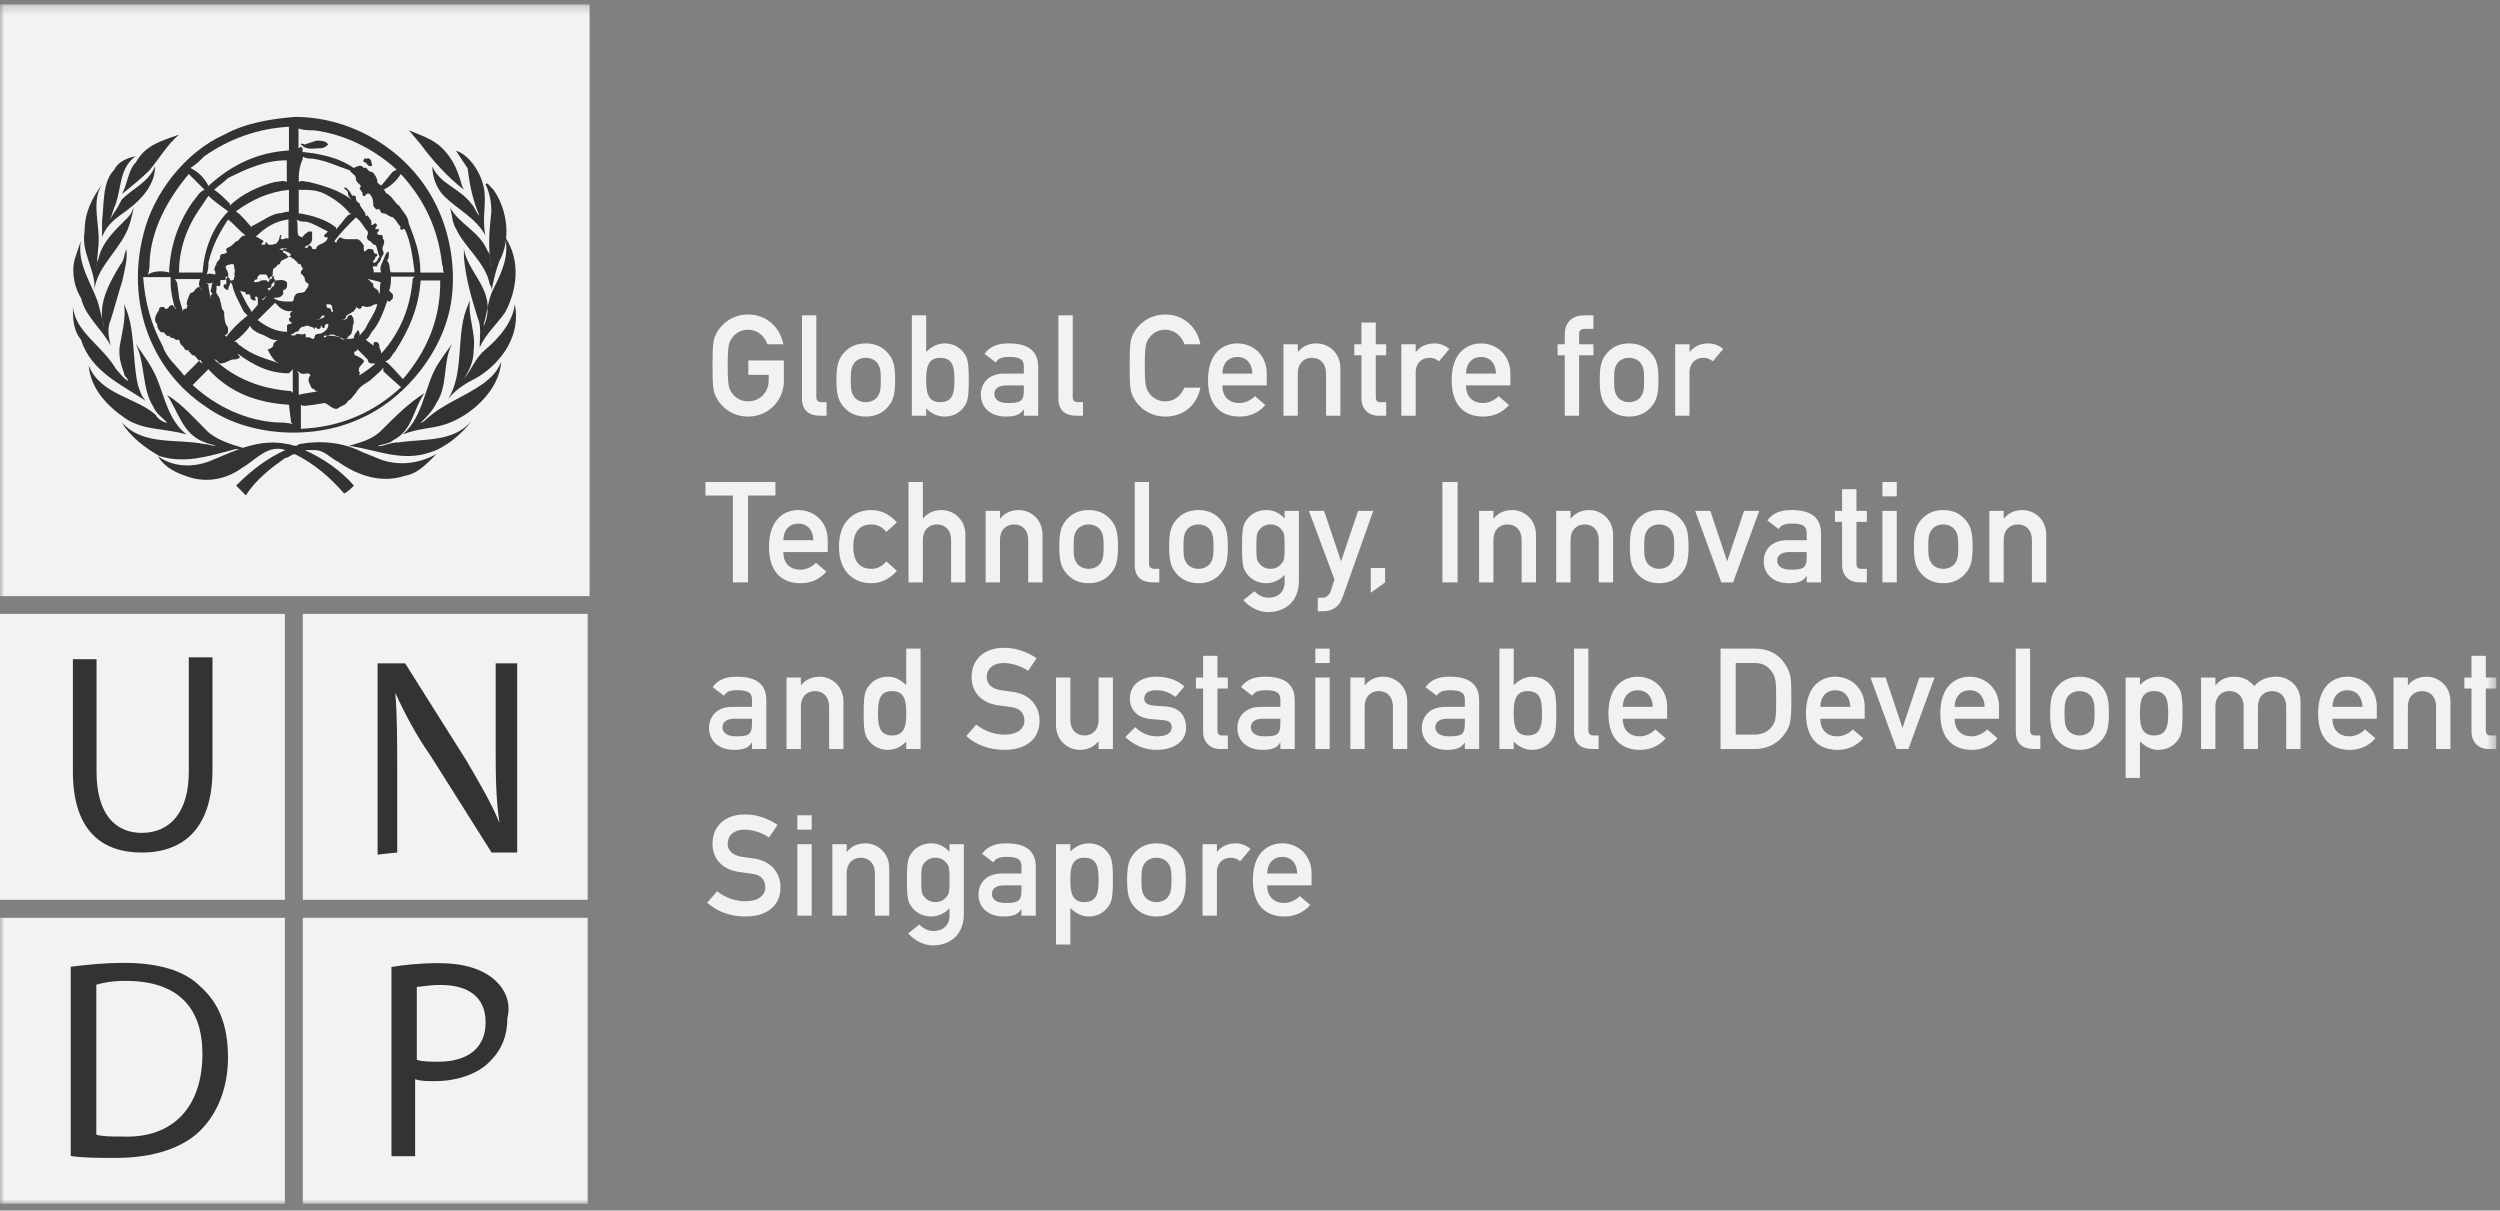 <?xml version="1.0" encoding="UTF-8"?>
<svg width="285px" height="138px" viewBox="0 0 285 138" version="1.1" xmlns="http://www.w3.org/2000/svg" xmlns:xlink="http://www.w3.org/1999/xlink">
    <rect x="0" y="0" width="285" height="138" fill="#808080" stroke="none"/>
    <!-- Generator: Sketch 52.3 (67297) - http://www.bohemiancoding.com/sketch -->
    <defs>
        <polygon id="path-1" points="0 136.996 284.572 136.996 284.572 0.274 0 0.274"></polygon>
    </defs>
    <g id="Karakoram-Web-Design" stroke="none" stroke-width="1" fill="none" fill-rule="evenodd">
        <g id="KARAKORAM-PROJECTS" transform="translate(-839, -1748)">
            <g id="Group-104" transform="translate(839, 1748)">
                <polygon id="Fill-1" fill="#F2F2F2" points="0 102.578 32.477 102.578 32.477 69.984 0 69.984"></polygon>
                <g id="Group-103" transform="translate(0, 0.227)">
                    <path d="M8.31,74.925 L8.31,87.75 C8.31,94.504 11.661,96.964 16.156,96.964 C20.87,96.964 24.221,94.257 24.221,87.53 L24.221,74.706 L21.524,74.706 L21.524,87.75 C21.524,92.48 19.29,94.722 16.156,94.722 C13.241,94.722 11.007,92.698 11.007,87.75 L11.007,74.925 L8.31,74.925 Z" id="Fill-2" fill="#333333"></path>
                    <mask id="mask-2" fill="white">
                        <use xlink:href="#path-1"></use>
                    </mask>
                    <g id="Clip-5"></g>
                    <polygon id="Fill-4" fill="#F2F2F2" mask="url(#mask-2)" points="34.52 102.351 66.996 102.351 66.996 69.756 34.52 69.756"></polygon>
                    <path d="M45.282,96.964 L45.282,87.75 C45.282,84.139 45.282,81.46 45.063,78.753 C46.181,81.214 47.516,83.702 49.096,85.944 L56.043,96.964 L58.959,96.964 L58.959,75.39 L56.507,75.39 L56.507,84.605 C56.507,87.968 56.507,90.675 56.942,93.601 C56.043,91.359 54.709,89.116 53.128,86.409 L46.181,75.39 L43.047,75.39 L43.047,97.21 C43.021,97.183 45.282,96.964 45.282,96.964" id="Fill-6" fill="#333333" mask="url(#mask-2)"></path>
                    <polygon id="Fill-7" fill="#F2F2F2" mask="url(#mask-2)" points="34.52 136.996 66.996 136.996 66.996 104.402 34.52 104.402"></polygon>
                    <path d="M56.262,111.375 C54.926,110.254 52.91,109.57 49.995,109.57 C47.761,109.57 45.963,109.789 44.628,110.007 L44.628,131.582 L47.325,131.582 L47.325,122.804 C48.006,123.023 48.66,123.023 49.559,123.023 C52.256,123.023 54.709,122.121 56.043,120.563 C57.161,119.441 57.842,117.856 57.842,115.832 C58.278,114.055 57.597,112.496 56.262,111.375" id="Fill-8" fill="#333333" mask="url(#mask-2)"></path>
                    <path d="M0,136.996 L32.477,136.996 L32.477,104.402 L0,104.402 L0,136.996 Z M49.968,120.809 C49.069,120.809 48.169,120.809 47.516,120.589 L47.516,112.277 C47.952,112.277 48.85,112.058 50.213,112.058 C53.346,112.058 55.362,113.398 55.362,116.324 C55.362,119.222 53.346,120.809 49.968,120.809 Z" id="Fill-9" fill="#F2F2F2" mask="url(#mask-2)"></path>
                    <path d="M22.859,112.25 C21.06,110.445 18.145,109.542 14.113,109.542 C11.879,109.542 9.863,109.761 8.064,109.981 L8.064,131.555 C9.399,131.773 11.198,131.773 13.214,131.773 C17.464,131.773 20.843,130.652 22.859,128.629 C24.875,126.605 25.992,123.68 25.992,120.316 C25.992,116.543 24.875,114.055 22.859,112.25" id="Fill-10" fill="#333333" mask="url(#mask-2)"></path>
                    <path d="M0,67.733 L67.214,67.733 L67.214,0.274 L0,0.274 L0,67.733 Z M13.895,129.34 C12.778,129.34 11.661,129.34 10.98,129.121 L10.98,112.031 C11.661,111.812 12.778,111.593 14.331,111.593 C20.38,111.593 23.076,114.738 23.076,119.906 C23.076,125.977 19.726,129.586 13.895,129.34 Z" id="Fill-11" fill="#F2F2F2" mask="url(#mask-2)"></path>
                    <path d="M57.597,35.357 C56.697,36.697 55.362,37.818 54.681,39.404 C54.681,38.283 54.899,36.943 54.463,36.041 C53.782,33.799 53.128,31.775 52.883,29.068 L52.883,28.166 C53.319,30.627 55.798,32.431 55.581,35.139 C55.581,35.822 55.362,36.478 55.145,36.943 L55.145,36.725 C55.581,35.385 55.581,34.018 56.262,32.678 C57.161,30.873 58.06,29.068 57.597,26.826 C59.395,29.506 58.932,32.869 57.597,35.357" id="Fill-12" fill="#333333" mask="url(#mask-2)"></path>
                    <path d="M56.262,21.412 C57.842,23.654 58.278,27.045 56.942,29.506 C56.507,30.627 56.262,31.748 56.043,32.869 C56.043,32.651 56.043,32.431 55.826,32.185 C55.39,29.724 52.91,27.92 52.011,25.897 C51.575,25.213 51.575,24.557 51.33,23.435 C52.229,25.24 54.681,26.142 55.581,28.385 C56.016,28.822 55.798,29.506 56.016,30.189 C55.581,27.947 55.798,25.923 56.016,23.9 C56.016,22.779 55.798,21.658 55.335,20.755 C55.581,20.509 55.798,20.974 56.262,21.412" id="Fill-13" fill="#333333" mask="url(#mask-2)"></path>
                    <path d="M55.117,20.974 C55.553,22.779 54.899,24.583 55.335,26.607 C54.218,24.583 52.202,23.682 50.622,22.123 C49.723,21.22 49.287,19.88 49.287,18.759 C50.186,20.783 52.42,21.22 53.755,23.025 C54.191,23.463 54.191,23.927 54.654,24.365 C53.973,22.779 53.537,21.002 53.319,18.978 L51.984,16.955 C53.346,17.365 54.681,19.169 55.117,20.974" id="Fill-14" fill="#333333" mask="url(#mask-2)"></path>
                    <path d="M20.407,15.122 C19.072,16.244 18.172,17.83 17.056,19.169 C16.156,20.072 15.04,20.974 13.922,21.876 C14.604,20.537 14.604,19.169 15.502,18.267 C16.592,16.244 18.608,15.779 20.407,15.122 M25.556,15.122 C28.008,13.783 30.923,13.318 33.621,13.099 C40.35,13.099 46.834,17.146 49.75,23.216 C51.548,26.826 52.202,31.775 51.085,35.822 C49.75,40.771 45.718,45.502 41.004,47.525 C35.637,49.987 28.226,49.549 23.54,46.185 C17.056,41.92 14.358,34.045 16.375,26.388 C17.491,21.849 21.061,17.146 25.556,15.122 M50.431,16.681 C51.766,18.021 52.229,19.388 52.665,20.947 L52.883,21.385 C51.085,20.045 49.287,18.021 47.952,16.216 L46.617,14.631 C47.734,15.122 49.314,15.56 50.431,16.681" id="Fill-15" fill="#333333" mask="url(#mask-2)"></path>
                    <path d="M12.996,19.169 C13.432,18.267 14.331,17.829 15.448,17.584 C13.65,18.923 13.868,20.947 13.214,22.97 C12.996,23.408 12.778,24.31 12.533,24.775 C12.969,24.092 13.432,23.435 13.868,22.533 C15.203,21.193 17.001,20.509 17.682,18.705 C17.682,21.166 15.666,22.97 13.65,24.338 C12.751,25.021 12.07,25.677 11.634,26.798 L11.634,24.993 C11.879,22.998 11.661,20.509 12.996,19.169" id="Fill-16" fill="#333333" mask="url(#mask-2)"></path>
                    <path d="M9.645,26.142 C9.645,23.9 10.544,22.314 11.661,20.756 C10.326,22.779 11.443,25.486 11.225,27.728 L11.007,30.189 C11.007,29.751 11.007,29.751 11.225,29.287 C11.661,27.263 13.241,25.923 14.576,24.557 C15.012,24.119 15.012,23.873 15.258,23.435 C15.04,24.337 14.822,25.459 14.359,26.361 C13.241,28.603 11.007,30.408 10.762,32.869 C10.98,30.627 9.209,28.603 9.645,26.142" id="Fill-17" fill="#333333" mask="url(#mask-2)"></path>
                    <path d="M8.528,29.287 L9.209,27.264 C8.773,29.971 10.544,32.213 11.225,34.455 L11.906,37.162 C11.007,34.701 12.342,32.213 13.704,29.971 C14.14,29.533 14.14,28.849 14.385,28.166 C14.603,29.287 14.167,30.627 13.95,31.775 C13.514,33.115 13.05,34.92 12.615,36.26 C12.179,37.162 12.396,38.283 12.615,39.186 C11.715,37.381 9.699,35.822 9.263,33.798 C8.528,32.65 8.092,30.845 8.528,29.287" id="Fill-18" fill="#333333" mask="url(#mask-2)"></path>
                    <path d="M8.31,34.674 C8.528,37.599 11.661,39.159 13.241,41.865 C13.677,42.303 13.923,42.768 14.576,43.205 C14.576,42.768 14.14,42.768 14.14,42.303 C13.704,41.182 13.459,40.06 13.704,38.939 C13.923,37.599 14.385,36.014 14.14,34.455 C15.475,37.162 15.04,40.744 15.721,43.67 C15.939,44.354 16.156,45.01 16.62,45.474 C13.923,43.67 10.353,42.111 9.237,38.502 C8.31,37.381 8.31,36.041 8.31,34.674" id="Fill-19" fill="#333333" mask="url(#mask-2)"></path>
                    <path d="M10.108,41.428 C11.443,44.791 15.475,45.037 17.737,47.061 C17.954,47.498 18.636,47.963 19.072,47.963 C18.636,47.525 17.737,46.842 17.491,46.158 C16.156,44.135 16.592,41.209 15.475,38.967 C16.374,40.307 17.273,41.428 17.927,43.013 C18.826,45.256 19.262,47.745 21.278,49.303 C19.044,48.619 16.347,48.865 14.331,47.498 C12.315,46.131 10.326,44.135 10.108,41.428" id="Fill-20" fill="#333333" mask="url(#mask-2)"></path>
                    <path d="M13.895,47.936 C16.347,50.643 20.162,49.741 23.295,50.397 C23.731,50.397 24.194,50.615 24.63,50.615 C24.194,50.397 23.731,50.397 23.295,50.178 C20.843,49.276 20.38,46.815 19.045,44.791 C20.843,45.912 22.178,47.498 23.758,49.057 C24.875,49.959 26.21,50.397 27.79,50.862 C27.354,51.081 26.891,50.862 26.455,51.081 C23.758,51.764 21.088,52.666 18.173,51.764 C16.593,50.862 14.794,49.521 13.895,47.936" id="Fill-21" fill="#333333" mask="url(#mask-2)"></path>
                    <path d="M46.181,54.006 C43.483,54.909 40.814,54.006 38.552,52.42 C37.653,51.983 36.972,51.08 35.855,51.08 L34.738,51.08 C36.754,51.983 38.77,53.323 40.35,55.127 C39.915,55.565 39.669,55.811 39.233,56.029 C37.653,54.225 35.882,52.666 33.621,51.546 C33.185,51.546 32.94,51.983 32.504,51.983 C30.923,53.104 29.152,54.444 28.035,56.249 L26.919,55.127 C28.716,53.323 30.515,51.983 32.531,51.08 C30.515,50.397 29.18,52.201 27.6,53.104 C25.801,54.444 23.349,54.909 21.115,54.006 C19.78,53.569 18.663,52.885 17.982,51.764 C19.78,53.104 22.232,53.104 24.248,52.201 C26.945,51.08 29.616,49.741 32.776,50.397 C33.212,50.397 33.675,50.835 34.111,50.397 C36.563,49.959 39.043,50.178 41.276,51.299 L43.511,52.201 C45.527,52.885 47.761,52.639 49.777,51.518 C48.415,52.885 47.516,53.787 46.181,54.006" id="Fill-22" fill="#333333" mask="url(#mask-2)"></path>
                    <path d="M49.069,51.326 C45.935,52.447 43.02,51.108 40.105,50.643 L39.669,50.643 C41.004,50.205 42.366,49.959 43.483,48.838 C45.063,47.252 46.617,45.693 48.415,44.572 C47.079,46.377 47.079,48.838 44.818,49.959 C44.382,50.396 43.483,50.396 43.02,50.643 C43.919,50.643 44.355,50.205 45.472,50.205 C48.388,49.768 51.739,50.205 53.755,47.744 C52.665,49.303 50.649,50.862 49.069,51.326" id="Fill-23" fill="#333333" mask="url(#mask-2)"></path>
                    <path d="M50.649,48.182 C49.314,48.619 47.515,48.619 45.935,49.303 C48.388,47.061 48.388,43.67 49.968,41.209 C50.404,40.525 50.867,39.87 51.548,38.967 C50.431,40.99 51.112,43.697 49.75,45.721 C49.314,46.624 48.633,47.307 47.951,47.963 C48.169,47.963 48.388,47.745 48.633,47.525 C50.649,45.721 52.883,45.064 55.117,43.479 C56.016,42.795 56.697,42.139 57.133,41.018 C56.915,44.354 53.564,47.279 50.649,48.182" id="Fill-24" fill="#333333" mask="url(#mask-2)"></path>
                    <path d="M54.463,42.768 C53.128,43.451 52.011,44.107 51.112,45.228 C52.91,42.303 52.011,38.256 53.128,35.111 L53.564,33.99 C53.346,36.014 54.245,37.599 54,39.623 C54,40.963 53.564,41.865 52.883,42.987 C53.782,41.865 54.218,40.525 55.335,39.623 C56.915,38.283 58.468,36.479 58.686,34.455 C59.394,37.819 57.378,40.963 54.463,42.768" id="Fill-25" fill="#333333" mask="url(#mask-2)"></path>
                    <path d="M32.94,42.33 C30.706,42.33 28.907,41.428 27.109,40.088 C27.109,40.307 27.545,40.525 27.327,40.525 C27.109,40.744 26.891,40.744 26.646,40.744 C26.21,40.744 25.747,41.182 25.311,41.182 C24.875,41.4 24.875,40.744 24.412,40.744 C26.864,42.987 29.779,44.107 33.158,44.354 L33.376,44.573 L33.376,41.865 C33.403,41.865 32.94,42.33 32.94,42.33 Z M30.27,33.553 C30.27,33.771 30.052,33.99 29.834,33.99 C30.052,33.771 30.27,33.553 30.515,33.553 L30.27,33.553 Z M28.471,33.334 C28.253,33.334 28.253,33.334 28.471,33.334 L28.035,33.334 C28.035,32.896 27.599,33.115 27.354,32.896 L28.035,34.236 C28.253,34.674 28.471,34.92 28.716,35.357 C28.934,34.92 29.152,34.92 29.398,34.455 L29.398,34.018 C29.398,33.799 29.398,33.58 29.18,33.58 C28.962,33.58 29.18,34.018 29.18,34.018 L28.962,34.018 C28.744,34.018 28.526,33.799 28.526,33.58 C28.689,33.553 28.471,33.553 28.471,33.334 Z M29.37,36.259 C30.27,36.943 31.387,37.599 32.721,37.599 L32.721,36.916 C32.721,36.697 33.158,36.697 33.158,36.697 C33.158,36.697 33.376,36.479 33.158,36.479 C32.94,36.479 32.94,36.041 32.94,36.041 C32.94,36.041 33.158,36.041 33.158,35.822 C32.94,35.604 33.158,35.385 33.158,35.385 L33.376,35.166 C32.94,35.385 32.258,35.166 31.796,34.729 L31.36,34.291 L29.37,36.259 Z M32.94,45.912 C29.343,45.694 26.21,44.573 23.758,41.865 L21.959,43.67 C24.657,46.131 28.009,47.717 31.605,47.936 C32.041,47.936 32.94,47.936 33.403,48.155 L33.184,47.936 L32.94,45.912 Z M38.334,38.064 C38.77,38.064 38.77,38.502 39.233,38.502 C39.669,38.283 40.133,38.502 40.35,38.283 C40.35,37.846 40.569,37.846 40.786,37.381 C41.004,37.599 41.004,37.819 41.004,38.064 C41.222,37.627 41.44,37.627 41.685,37.162 C42.121,36.259 42.803,35.357 43.02,34.455 C42.803,34.455 42.584,34.455 42.34,34.674 C42.121,34.674 41.904,34.892 41.44,34.674 L41.249,34.674 C41.249,34.892 41.032,35.111 40.813,34.892 C40.596,34.892 40.596,34.674 40.596,34.455 L40.596,34.892 C40.377,35.111 40.377,35.33 40.16,35.33 C39.941,35.549 39.724,35.549 39.478,35.768 C39.478,36.205 39.042,36.205 38.797,36.205 L39.233,36.205 C39.669,36.205 39.669,35.768 39.669,35.768 C39.888,35.768 40.105,35.549 40.105,35.768 C40.323,35.986 40.323,36.205 40.323,36.67 C40.105,36.889 40.323,37.107 40.105,37.573 C40.105,38.01 39.669,38.01 39.669,38.256 C39.451,38.474 39.233,38.474 39.233,38.474 C38.553,38.037 37.898,38.037 36.999,38.037 C36.999,38.037 36.782,38.037 36.999,38.256 C37.653,37.819 37.871,37.819 38.334,38.064 Z M41.904,31.529 L42.34,31.967 C42.775,32.185 42.34,32.404 42.775,32.65 C43.211,32.896 43.211,33.088 43.211,33.553 L43.211,33.334 C43.429,32.896 43.211,32.213 43.429,31.994 C43.02,31.748 42.367,31.748 41.904,31.529 Z M36.318,36.259 C36.536,36.041 36.999,36.041 36.999,35.822 C36.754,35.576 36.754,35.795 36.318,36.259 C36.073,36.041 36.073,36.259 36.318,36.259 Z M20.189,31.994 L20.407,33.58 C20.407,34.018 20.843,34.92 20.843,35.385 C20.843,35.166 20.843,34.947 21.279,34.947 C21.279,34.729 21.497,34.51 21.279,34.51 C21.279,34.072 21.497,33.607 21.715,33.17 C22.151,33.17 22.151,32.732 22.614,32.486 C22.831,32.486 23.049,32.924 23.049,32.924 C22.614,32.486 22.614,32.022 22.831,31.584 L19.916,31.584 C19.944,31.529 20.189,31.994 20.189,31.994 Z M36.971,21.849 C36.073,21.412 35.174,21.412 34.056,21.412 L34.056,24.119 L34.275,24.119 C35.609,24.338 37.19,24.802 38.306,25.705 L38.306,25.923 C38.742,25.486 39.206,24.802 39.642,24.338 L40.078,24.119 L39.888,24.119 C38.988,22.998 37.871,22.314 36.971,21.849 Z M37.217,34.455 C37.217,34.674 37.217,34.892 37.435,34.892 C37.871,34.892 37.653,35.33 37.871,35.33 C38.089,35.33 37.871,35.111 37.871,34.892 C37.871,34.455 37.653,34.455 37.217,34.455 C37.435,34.455 37.435,34.455 37.217,34.455 C37.435,34.236 37.435,34.236 37.217,34.455 Z M34.738,37.819 C34.956,37.819 34.738,38.256 34.956,38.256 C35.392,38.037 35.637,38.693 35.855,38.256 C35.855,37.819 36.291,37.819 36.536,37.819 C36.971,37.599 37.435,37.381 37.435,36.697 C36.999,36.697 36.999,36.916 36.999,37.135 C36.782,37.353 36.563,36.697 36.563,36.916 L36.563,37.135 C36.127,37.573 36.127,36.916 35.882,37.135 L35.882,37.353 C35.664,36.916 35.447,37.135 35.2,36.916 L34.765,36.916 C34.765,37.135 34.329,36.916 34.329,37.135 C34.111,37.135 34.111,37.573 33.893,37.573 C33.457,37.573 33.457,38.01 33.212,37.791 L33.212,38.01 L33.648,38.01 C33.839,37.599 34.302,38.064 34.738,37.819 Z M34.056,44.791 C34.738,44.573 35.392,44.573 36.291,44.354 C36.073,44.354 35.855,44.354 35.855,44.135 C35.419,44.135 35.419,43.697 35.174,43.233 C35.174,43.013 35.174,42.795 35.392,42.549 C35.174,42.111 34.711,42.549 34.275,42.33 C34.275,42.33 34.056,42.111 33.839,42.111 L34.056,42.33 L34.056,44.791 Z M41.904,26.142 C41.468,25.705 41.222,25.021 40.569,24.557 C39.669,25.459 38.77,26.361 38.117,27.264 L38.334,27.482 C38.334,27.264 38.553,27.045 38.553,27.045 C38.77,26.607 38.988,27.045 39.451,27.045 L40.786,27.045 C41.222,27.264 41.222,27.482 41.468,27.728 L41.468,28.166 C41.468,28.85 41.904,27.947 42.148,28.166 C42.367,28.166 42.584,28.166 42.584,28.384 C42.584,28.822 43.02,28.603 43.02,28.822 C43.02,29.041 42.803,29.041 42.803,29.041 C42.803,29.478 42.367,29.478 42.584,29.724 C43.02,29.724 43.02,29.287 43.266,29.041 C43.047,28.603 43.047,28.139 42.83,27.701 C42.394,27.701 42.394,27.264 42.148,27.264 C41.468,26.799 42.121,26.58 41.904,26.142 Z M44.164,34.018 C43.728,35.357 43.266,36.479 42.584,37.381 C42.148,37.819 42.148,38.283 41.685,38.502 L42.584,39.186 L42.584,38.967 C42.584,38.967 42.584,38.748 42.803,38.748 C43.239,38.748 43.239,39.186 43.239,39.186 C43.239,39.623 43.456,39.623 43.456,40.088 C45.691,37.627 46.807,34.701 47.053,31.529 L47.27,31.31 L44.574,31.31 C44.574,31.748 44.574,32.432 44.355,32.896 L44.791,33.334 L44.791,33.771 C44.383,34.236 44.383,34.236 44.164,34.018 Z M34.738,27.947 C34.956,28.166 35.174,27.947 35.174,27.728 C35.392,27.728 35.609,27.947 35.609,28.166 L36.045,28.166 C36.045,27.482 37.163,27.728 37.38,26.826 L37.163,26.826 C37.163,26.826 36.945,26.826 36.945,26.607 L37.38,26.17 C36.481,25.732 35.8,25.267 34.928,25.048 C34.492,25.048 34.247,25.048 33.812,24.83 C34.029,25.267 33.812,26.17 34.029,26.635 L34.465,26.853 C34.683,26.416 34.901,26.416 35.147,26.17 L35.583,26.17 L35.583,26.853 C35.637,27.701 34.956,27.701 34.738,27.947 Z M41.004,42.549 C41.685,42.111 42.34,41.647 42.803,41.209 L42.367,41.209 C41.931,41.209 41.931,40.772 41.931,40.772 L40.813,39.65 L40.813,39.432 C40.813,39.65 40.596,39.87 40.377,39.87 C40.377,40.088 40.377,40.307 40.596,40.307 C41.032,40.525 41.495,40.744 41.495,40.99 C41.276,41.428 40.596,41.674 41.059,42.33 C41.249,42.33 40.786,42.33 41.004,42.549 Z" id="Fill-26" fill="#F2F2F2" mask="url(#mask-2)"></path>
                    <path d="M24.221,33.334 C24.221,33.115 24.003,33.115 24.003,32.896 C24.221,32.459 24.003,31.994 24.439,31.994 C24.003,31.994 24.003,32.213 23.54,31.994 L23.758,32.213 C23.758,32.65 23.976,33.334 23.976,34.017 C23.976,33.553 23.976,33.334 24.221,33.334 M23.758,29.724 C23.758,30.162 23.758,30.627 23.54,31.065 C23.976,30.845 24.221,31.065 24.657,31.065 C24.439,31.065 24.657,30.627 24.439,30.627 C24.439,30.408 24.439,30.189 24.657,29.943 C24.657,29.506 25.093,29.506 25.093,29.04 C25.093,28.603 25.529,28.822 25.774,28.603 C25.992,28.603 25.774,28.384 25.774,28.166 C25.992,27.947 26.21,27.947 26.455,27.728 L26.891,27.291 C27.327,27.291 27.327,26.607 28.008,26.607 C27.327,26.17 26.673,25.267 25.992,24.803 C25.12,26.142 24.221,27.701 23.758,29.724 M25.992,20.072 C25.556,20.509 24.875,20.974 24.412,21.412 C25.093,21.849 25.747,22.533 26.21,22.997 L26.21,23.216 C27.545,21.876 29.561,20.974 31.359,20.509 C31.795,20.509 32.258,20.291 32.694,20.509 L32.694,18.049 C30.27,18.049 28.253,18.951 25.992,20.072 M23.077,41.209 C22.641,40.99 22.641,40.771 22.178,40.307 C21.742,40.307 21.742,39.869 21.497,39.869 L21.497,39.432 L21.497,39.65 C21.061,39.869 21.061,39.432 20.815,39.213 C20.379,38.994 20.597,38.31 20.134,38.53 C19.917,38.53 19.917,38.31 19.698,38.31 C19.262,38.31 19.262,37.873 19.262,37.873 L19.262,38.092 C18.827,38.092 18.827,37.654 18.581,37.654 L18.363,37.654 C18.146,37.436 17.927,37.216 17.927,36.752 C17.491,36.314 17.71,35.85 17.927,35.412 C17.927,35.412 18.146,35.193 18.146,34.975 C18.146,34.756 18.581,34.756 18.581,34.756 C18.581,34.756 18.799,34.756 18.799,34.975 C19.017,34.975 19.235,34.975 19.235,34.756 C19.453,34.537 19.671,34.537 19.671,34.537 C19.889,34.756 19.889,34.975 20.107,34.975 L19.889,34.756 C19.671,33.853 19.453,32.951 19.453,32.048 L19.453,31.365 L16.32,31.365 C16.538,34.291 17.219,36.752 18.554,39.24 C18.99,40.58 20.134,41.482 21.006,42.604 L22.804,40.799 C22.859,40.744 23.077,41.209 23.077,41.209" id="Fill-27" fill="#F2F2F2" mask="url(#mask-2)"></path>
                    <path d="M33.185,28.822 C32.749,29.26 32.504,29.26 32.068,29.505 C31.85,29.724 32.068,29.943 31.632,29.943 C31.632,30.162 31.196,30.381 31.196,30.381 C30.978,30.818 31.196,31.065 30.978,31.502 C30.542,31.939 30.542,31.065 30.297,31.065 L29.616,31.065 C29.398,31.283 29.18,31.502 29.398,31.502 C29.398,31.72 28.962,31.502 28.962,31.939 C29.398,31.939 29.398,31.939 29.861,31.72 L30.297,31.72 C30.297,31.72 30.515,31.72 30.515,31.939 C30.733,31.939 30.733,31.502 30.733,31.502 C30.733,31.283 30.951,31.283 31.169,31.283 C31.387,31.283 31.169,31.502 31.169,31.502 C31.605,31.72 31.169,31.939 30.951,32.185 C30.951,32.404 30.951,32.623 30.515,32.623 L30.515,32.431 C30.515,32.65 30.515,32.869 30.733,32.869 C30.951,32.65 30.951,32.431 31.169,32.431 C31.387,32.213 31.169,31.994 31.387,31.748 C31.822,31.748 32.286,31.529 32.722,31.967 L32.722,32.404 C32.722,32.623 32.504,32.842 32.286,32.842 L32.286,33.279 C32.068,33.717 31.605,33.717 31.169,33.717 C31.605,34.154 32.504,34.154 33.185,34.154 C33.621,34.154 33.403,33.717 33.621,33.471 C33.839,33.033 34.302,33.252 34.738,33.033 C34.956,32.596 35.174,32.596 35.174,32.131 C34.738,31.912 34.738,31.693 34.738,31.447 C34.52,31.228 34.52,31.009 34.302,31.009 L34.302,30.791 C34.302,30.572 34.52,30.572 34.52,30.354 C34.302,30.134 34.302,29.916 34.302,29.916 C33.866,29.916 33.866,29.478 33.621,29.478 C33.621,29.26 33.185,29.26 33.185,29.041 C32.749,29.26 32.749,28.603 32.286,28.603 L32.286,28.166 C32.504,27.947 32.722,28.166 32.722,28.166 L32.504,28.166 C32.286,27.947 32.068,28.166 31.822,28.166 C33.185,28.603 32.94,28.603 33.185,28.822 Z M32.94,24.775 C31.36,24.994 30.242,25.677 29.125,26.799 L29.343,26.799 C29.561,27.017 29.779,27.017 30.025,27.236 C30.025,27.455 29.806,27.455 29.806,27.674 L30.025,27.674 C30.242,27.674 30.242,27.674 30.242,27.455 C30.46,27.236 30.46,27.674 30.678,27.674 L31.114,27.674 C31.332,27.455 31.55,27.674 31.55,27.455 C31.986,27.017 31.768,26.771 31.986,26.553 C32.204,26.553 31.986,26.771 31.986,26.99 C32.422,27.209 32.422,26.771 32.885,26.99 L32.885,24.775 L32.94,24.775 Z M32.94,21.412 C30.706,21.63 28.69,22.533 26.891,23.873 C27.572,24.31 28.226,25.213 28.69,25.677 C28.69,25.677 28.69,25.459 28.907,25.459 C29.806,25.021 30.706,24.337 31.605,24.119 C32.041,24.119 32.504,23.9 32.94,23.9 L32.94,21.412 Z M23.758,20.974 C26.455,18.513 29.371,17.146 32.94,16.927 L32.94,14.22 C29.343,14.439 26.21,15.56 23.295,17.583 C22.859,18.021 22.396,18.486 21.715,18.923 C22.641,19.388 23.322,20.072 23.758,20.974 Z M47.952,31.748 C47.734,34.892 46.617,37.381 45.037,39.842 C44.601,40.279 44.601,40.744 43.92,40.963 C44.601,41.4 45.255,42.303 45.936,42.987 C48.633,39.842 50.186,36.232 50.186,31.967 L50.186,31.748 L47.952,31.748 Z M25.12,31.748 L25.12,32.185 C25.12,32.623 24.684,32.185 24.684,32.404 L24.684,32.842 C24.466,33.279 25.12,33.525 25.12,34.182 C25.338,34.619 25.12,34.865 25.556,35.302 C25.556,35.74 25.556,36.642 25.992,37.107 L25.992,37.545 C25.992,37.983 25.556,37.983 25.556,37.983 C25.556,37.983 25.774,37.983 25.774,38.201 C26.455,37.299 27.109,36.615 28.226,35.74 L27.79,35.302 C27.354,34.4 26.673,33.279 26.455,32.158 L26.237,31.939 C26.237,32.377 26.019,32.377 26.019,32.842 C25.801,32.842 25.584,32.623 25.584,32.623 C25.584,32.623 25.365,32.404 25.584,32.185 L25.801,32.185 L25.801,31.748 C25.801,31.529 25.584,31.31 25.801,31.31 C26.019,31.31 26.237,31.529 26.237,31.748 C26.455,31.748 26.674,31.748 26.674,31.529 C26.674,31.31 26.891,31.091 26.674,31.091 C26.891,30.654 26.674,30.408 26.674,29.971 C26.455,29.752 26.237,29.971 25.992,29.971 C25.311,30.189 26.21,30.654 25.992,31.31 C25.556,31.994 25.338,31.529 25.12,31.748 Z M31.169,38.94 C31.387,38.721 31.605,38.502 31.85,38.502 C30.951,38.721 30.515,38.064 29.616,37.819 C29.18,37.599 28.716,37.381 28.499,36.916 C28.063,37.599 27.382,38.256 26.7,38.721 C27.136,38.721 27.136,39.158 27.382,39.158 C28.716,40.279 30.515,40.744 31.85,41.182 L31.414,40.963 C30.978,40.525 30.733,40.061 30.515,39.623 C31.169,39.404 31.169,39.186 31.169,38.94 Z M23.758,22.096 L22.859,23.435 C21.279,25.677 20.407,28.166 20.407,30.845 L23.104,30.845 L23.104,30.627 C23.322,28.166 24.221,25.677 26.019,23.873 C25.12,23.216 24.439,22.751 23.758,22.096 Z" id="Fill-28" fill="#F2F2F2" mask="url(#mask-2)"></path>
                    <path d="M34.057,16.681 C34.275,16.462 34.275,16.462 34.493,16.681 L34.493,17.119 L34.711,17.119 C36.727,17.337 38.743,17.802 40.323,18.923 C40.759,18.705 41.222,18.486 41.44,18.923 C41.876,18.705 41.876,19.361 42.339,19.361 C42.557,19.361 43.021,20.045 43.021,20.482 C43.021,20.701 43.456,20.919 43.456,20.919 C43.892,20.482 44.356,19.798 44.791,19.334 L45.227,19.115 C42.53,16.654 39.179,15.068 35.828,14.631 C35.392,14.631 34.493,14.631 34.029,14.412 L34.029,16.681 L34.057,16.681 Z M43.701,41.647 C43.484,42.084 42.802,42.549 42.366,42.986 C41.931,43.424 41.031,43.67 40.568,44.573 C40.132,45.01 40.132,45.256 39.669,45.474 C39.451,45.912 39.234,45.912 38.77,46.158 C38.089,46.842 37.435,45.721 36.972,45.721 L35.637,45.94 C35.201,45.94 34.738,46.158 34.302,45.94 L34.302,48.647 L34.52,48.647 C38.77,48.428 42.585,46.842 45.718,43.916 L43.702,42.111 L43.701,41.647 Z M19.29,30.845 L19.29,30.408 C19.508,27.482 20.407,25.021 21.987,22.752 C22.423,22.314 22.668,21.631 23.322,21.412 L21.524,19.607 C19.072,22.533 17.274,25.896 17.056,29.506 C17.056,29.943 17.056,30.627 16.838,31.091 C17.491,30.627 18.609,30.627 19.29,30.845 Z" id="Fill-29" fill="#F2F2F2" mask="url(#mask-2)"></path>
                    <path d="M34.057,20.509 C34.493,20.29 34.738,20.509 35.174,20.509 C36.972,20.947 38.525,21.412 40.105,22.532 C39.887,22.314 39.669,22.095 39.669,21.85 C39.669,21.412 39.234,21.412 39.234,21.166 L39.451,21.166 C39.887,21.603 39.887,21.603 40.132,22.068 C40.35,22.068 40.568,22.068 40.568,22.287 C40.568,22.506 40.568,22.724 41.004,22.97 C41.004,23.408 41.685,23.873 41.685,24.31 C41.685,24.529 41.903,24.31 41.903,24.31 L42.339,24.994 L42.339,25.431 C42.557,25.431 42.775,25.213 42.775,25.213 C43.211,25.431 42.775,25.65 42.775,25.896 L43.211,25.896 C43.211,26.115 42.993,26.333 42.993,26.333 C42.993,26.553 43.211,26.553 43.429,26.553 C43.647,26.553 43.647,26.771 43.647,26.99 C44.083,27.427 43.429,27.892 43.647,28.33 C43.865,28.768 43.647,28.768 43.429,29.232 C43.429,29.67 42.993,29.67 42.993,30.135 L42.557,30.135 C42.339,30.353 42.775,30.572 42.557,30.818 L43.456,30.818 C43.238,30.381 43.456,29.916 43.674,29.478 C43.892,29.041 43.892,28.795 44.11,28.576 C44.11,28.576 44.328,28.358 44.328,28.576 C44.328,29.013 44.328,29.259 44.11,29.478 C44.546,29.916 44.328,30.381 44.546,30.818 L47.243,30.818 L47.243,30.599 C47.025,29.013 46.807,27.236 46.127,25.869 C45.908,25.869 45.691,26.087 45.691,25.869 C45.691,25.869 45.472,25.869 45.691,25.65 C45.255,25.213 45.255,24.967 44.791,24.529 C44.356,24.529 44.11,24.092 43.674,24.092 C43.238,24.092 43.456,23.408 42.993,23.654 C42.775,23.654 42.557,23.216 42.557,23.216 C42.557,22.779 42.557,22.314 42.121,21.877 C41.685,21.658 41.685,22.314 41.44,22.095 C41.222,22.095 41.44,21.658 41.222,21.658 C41.222,21.44 41.004,21.44 41.004,21.22 C41.44,20.783 40.568,20.783 40.568,20.099 C40.568,19.662 40.132,19.662 39.887,19.197 C38.552,18.759 37.19,18.075 35.637,17.857 C35.201,17.857 34.956,17.857 34.52,17.638 L34.52,17.857 C34.057,18.951 34.057,19.607 34.057,20.509" id="Fill-30" fill="#F2F2F2" mask="url(#mask-2)"></path>
                    <path d="M43.701,21.412 C43.92,21.412 43.92,21.849 44.137,21.849 C44.818,22.286 45.037,22.97 45.472,23.189 C45.908,23.873 46.589,24.529 46.589,25.213 C47.271,27.017 47.924,28.576 47.924,30.846 L50.622,30.846 C50.404,30.627 50.622,30.408 50.404,29.943 C49.968,25.897 48.388,22.532 45.691,19.607 C45.282,20.291 44.601,20.974 43.701,21.412" id="Fill-31" fill="#F2F2F2" mask="url(#mask-2)"></path>
                    <path d="M41.903,17.802 C42.121,17.802 42.339,18.021 42.339,18.24 C42.339,18.459 42.557,18.677 42.339,18.677 C41.903,18.896 41.903,18.24 41.44,18.24 L41.44,18.021 C41.685,17.583 41.685,18.048 41.903,17.802 M34.302,16.244 C34.302,16.025 34.738,16.244 34.738,16.244 L36.073,15.806 C36.509,15.806 37.19,15.806 37.408,16.244 C36.972,16.681 36.726,16.681 36.29,16.681 C35.637,16.681 34.955,16.927 34.302,16.244" id="Fill-32" fill="#333333" mask="url(#mask-2)"></path>
                    <path d="M85.31,40.866 L89.361,40.866 L89.361,43.197 C89.361,45.462 87.568,47.263 85.294,47.263 C83.5,47.263 82.267,46.202 81.722,45.205 C81.354,44.53 81.226,44.193 81.226,41.444 C81.226,38.696 81.354,38.359 81.722,37.684 C82.267,36.687 83.5,35.627 85.294,35.627 C87.456,35.627 88.945,37.153 89.297,39.017 L87.471,39.017 C87.199,38.134 86.383,37.362 85.294,37.362 C84.477,37.362 83.884,37.748 83.532,38.198 C83.084,38.777 82.956,39.098 82.956,41.444 C82.956,43.791 83.084,44.112 83.532,44.691 C83.884,45.141 84.477,45.527 85.294,45.527 C86.607,45.527 87.632,44.53 87.632,43.1 L87.632,42.506 L85.31,42.506 L85.31,40.866 Z" id="Fill-33" fill="#F2F2F2" mask="url(#mask-2)"></path>
                    <path d="M91.428,35.722 L93.062,35.722 L93.062,45.06 C93.062,45.431 93.27,45.623 93.67,45.623 L94.23,45.623 L94.23,47.166 L93.51,47.166 C92.325,47.166 91.428,46.652 91.428,45.189 L91.428,35.722 Z" id="Fill-34" fill="#F2F2F2" mask="url(#mask-2)"></path>
                    <path d="M100.012,41.155 C99.772,40.818 99.259,40.56 98.699,40.56 C98.138,40.56 97.626,40.818 97.386,41.155 C97.082,41.589 96.985,41.91 96.985,43.084 C96.985,44.273 97.082,44.595 97.386,45.029 C97.626,45.367 98.138,45.623 98.699,45.623 C99.259,45.623 99.772,45.367 100.012,45.029 C100.316,44.595 100.412,44.273 100.412,43.1 C100.412,41.91 100.316,41.589 100.012,41.155 M96.232,39.966 C96.681,39.468 97.434,38.921 98.699,38.921 C99.964,38.921 100.717,39.468 101.165,39.966 C101.79,40.657 102.046,41.332 102.046,43.084 C102.046,44.852 101.79,45.527 101.165,46.218 C100.717,46.716 99.964,47.263 98.699,47.263 C97.434,47.263 96.681,46.716 96.232,46.218 C95.608,45.527 95.352,44.852 95.352,43.084 C95.352,41.332 95.608,40.657 96.232,39.966" id="Fill-35" fill="#F2F2F2" mask="url(#mask-2)"></path>
                    <path d="M105.586,43.084 C105.586,44.273 105.666,45.623 107.188,45.623 C108.725,45.623 108.805,44.353 108.805,43.084 C108.805,41.83 108.725,40.561 107.188,40.561 C105.666,40.561 105.586,41.91 105.586,43.084 Z M103.953,35.722 L105.586,35.722 L105.586,39.886 C106.195,39.307 106.851,38.921 107.684,38.921 C108.677,38.921 109.398,39.371 109.862,39.982 C110.31,40.561 110.438,41.091 110.438,43.084 C110.438,45.093 110.31,45.623 109.862,46.202 C109.398,46.813 108.677,47.263 107.684,47.263 C106.851,47.263 106.098,46.877 105.586,46.314 L105.586,47.166 L103.953,47.166 L103.953,35.722 Z" id="Fill-36" fill="#F2F2F2" mask="url(#mask-2)"></path>
                    <path d="M116.717,43.71 L114.763,43.71 C113.803,43.71 113.354,44.097 113.354,44.691 C113.354,45.237 113.787,45.72 114.892,45.72 C116.252,45.72 116.717,45.575 116.717,44.306 L116.717,43.71 Z M116.717,46.443 L116.685,46.443 C116.349,47.005 115.788,47.263 114.683,47.263 C112.874,47.263 111.817,46.186 111.817,44.771 C111.817,43.47 112.713,42.361 114.459,42.361 L116.717,42.361 L116.717,41.508 C116.717,40.737 116.221,40.464 115.052,40.464 C114.203,40.464 113.803,40.625 113.514,41.091 L112.233,40.11 C112.858,39.243 113.754,38.921 114.972,38.921 C116.973,38.921 118.351,39.596 118.351,41.605 L118.351,47.166 L116.717,47.166 L116.717,46.443 Z" id="Fill-37" fill="#F2F2F2" mask="url(#mask-2)"></path>
                    <path d="M120.658,35.722 L122.291,35.722 L122.291,45.06 C122.291,45.431 122.499,45.623 122.899,45.623 L123.46,45.623 L123.46,47.166 L122.739,47.166 C121.554,47.166 120.658,46.652 120.658,45.189 L120.658,35.722 Z" id="Fill-38" fill="#F2F2F2" mask="url(#mask-2)"></path>
                    <path d="M136.849,43.968 C136.401,46.105 134.799,47.263 132.845,47.263 C131.052,47.263 129.818,46.202 129.274,45.206 C128.906,44.53 128.778,44.193 128.778,41.445 C128.778,38.696 128.906,38.358 129.274,37.684 C129.818,36.687 131.052,35.626 132.845,35.626 C135.007,35.626 136.497,37.153 136.849,39.018 L135.023,39.018 C134.751,38.134 133.934,37.362 132.845,37.362 C132.028,37.362 131.436,37.748 131.084,38.198 C130.635,38.776 130.507,39.098 130.507,41.445 C130.507,43.791 130.635,44.112 131.084,44.691 C131.436,45.141 132.028,45.526 132.845,45.526 C133.806,45.526 134.543,44.996 135.023,43.968 L136.849,43.968 Z" id="Fill-39" fill="#F2F2F2" mask="url(#mask-2)"></path>
                    <path d="M142.775,42.36 C142.727,41.123 142.023,40.464 141.062,40.464 C140.101,40.464 139.381,41.123 139.348,42.36 L142.775,42.36 Z M139.348,43.71 C139.348,45.045 140.165,45.72 141.286,45.72 C141.911,45.72 142.583,45.43 143.064,44.932 L144.249,45.945 C143.448,46.877 142.407,47.263 141.318,47.263 C139.653,47.263 137.715,46.459 137.715,43.116 C137.715,39.95 139.493,38.921 141.062,38.921 C142.855,38.921 144.409,40.255 144.409,42.36 L144.409,43.71 L139.348,43.71 Z" id="Fill-40" fill="#F2F2F2" mask="url(#mask-2)"></path>
                    <path d="M146.316,39.018 L147.949,39.018 L147.949,39.885 L147.981,39.885 C148.493,39.242 149.23,38.921 150.095,38.921 C151.36,38.921 152.801,39.902 152.801,41.75 L152.801,47.166 L151.168,47.166 L151.168,42.312 C151.168,41.203 150.479,40.56 149.566,40.56 C148.638,40.56 147.949,41.203 147.949,42.312 L147.949,47.166 L146.316,47.166 L146.316,39.018 Z" id="Fill-41" fill="#F2F2F2" mask="url(#mask-2)"></path>
                    <path d="M155.205,36.542 L156.839,36.542 L156.839,39.018 L158.024,39.018 L158.024,40.271 L156.839,40.271 L156.839,45.013 C156.839,45.462 157.014,45.623 157.415,45.623 L158.024,45.623 L158.024,47.166 L157.174,47.166 C156.038,47.166 155.205,46.443 155.205,45.157 L155.205,40.271 L154.388,40.271 L154.388,39.018 L155.205,39.018 L155.205,36.542 Z" id="Fill-42" fill="#F2F2F2" mask="url(#mask-2)"></path>
                    <path d="M159.753,39.018 L161.387,39.018 L161.387,39.885 L161.418,39.885 C161.931,39.242 162.668,38.921 163.533,38.921 C164.189,38.921 164.733,39.162 165.23,39.548 L164.045,40.962 C163.66,40.673 163.388,40.56 162.972,40.56 C162.171,40.56 161.387,41.075 161.387,42.264 L161.387,47.166 L159.753,47.166 L159.753,39.018 Z" id="Fill-43" fill="#F2F2F2" mask="url(#mask-2)"></path>
                    <path d="M170.55,42.36 C170.502,41.123 169.797,40.464 168.836,40.464 C167.875,40.464 167.155,41.123 167.123,42.36 L170.55,42.36 Z M167.123,43.71 C167.123,45.045 167.94,45.72 169.06,45.72 C169.685,45.72 170.358,45.43 170.838,44.932 L172.023,45.945 C171.223,46.877 170.182,47.263 169.093,47.263 C167.427,47.263 165.49,46.459 165.49,43.116 C165.49,39.95 167.267,38.921 168.836,38.921 C170.63,38.921 172.184,40.255 172.184,42.36 L172.184,43.71 L167.123,43.71 Z" id="Fill-44" fill="#F2F2F2" mask="url(#mask-2)"></path>
                    <path d="M178.382,40.271 L177.566,40.271 L177.566,39.018 L178.382,39.018 L178.382,37.94 C178.382,36.414 179.327,35.723 180.592,35.723 L181.649,35.723 L181.649,37.266 L180.721,37.266 C180.192,37.266 180.016,37.442 180.016,37.94 L180.016,39.018 L181.649,39.018 L181.649,40.271 L180.016,40.271 L180.016,47.166 L178.382,47.166 L178.382,40.271 Z" id="Fill-45" fill="#F2F2F2" mask="url(#mask-2)"></path>
                    <path d="M187.031,41.155 C186.791,40.818 186.278,40.56 185.718,40.56 C185.157,40.56 184.645,40.818 184.405,41.155 C184.101,41.589 184.004,41.91 184.004,43.084 C184.004,44.273 184.101,44.595 184.405,45.029 C184.645,45.367 185.157,45.623 185.718,45.623 C186.278,45.623 186.791,45.367 187.031,45.029 C187.335,44.595 187.431,44.273 187.431,43.1 C187.431,41.91 187.335,41.589 187.031,41.155 M183.252,39.966 C183.7,39.468 184.453,38.921 185.718,38.921 C186.983,38.921 187.736,39.468 188.184,39.966 C188.809,40.657 189.065,41.332 189.065,43.084 C189.065,44.852 188.809,45.527 188.184,46.218 C187.736,46.716 186.983,47.263 185.718,47.263 C184.453,47.263 183.7,46.716 183.252,46.218 C182.627,45.527 182.371,44.852 182.371,43.084 C182.371,41.332 182.627,40.657 183.252,39.966" id="Fill-46" fill="#F2F2F2" mask="url(#mask-2)"></path>
                    <path d="M190.972,39.018 L192.605,39.018 L192.605,39.885 L192.637,39.885 C193.149,39.242 193.886,38.921 194.751,38.921 C195.407,38.921 195.952,39.162 196.448,39.548 L195.263,40.962 C194.879,40.673 194.607,40.56 194.19,40.56 C193.39,40.56 192.605,41.075 192.605,42.264 L192.605,47.166 L190.972,47.166 L190.972,39.018 Z" id="Fill-47" fill="#F2F2F2" mask="url(#mask-2)"></path>
                    <polygon id="Fill-48" fill="#F2F2F2" mask="url(#mask-2)" points="83.548 56.263 80.425 56.263 80.425 54.72 88.4 54.72 88.4 56.263 85.277 56.263 85.277 66.163 83.548 66.163"></polygon>
                    <path d="M92.727,61.358 C92.679,60.12 91.975,59.461 91.014,59.461 C90.053,59.461 89.333,60.12 89.3,61.358 L92.727,61.358 Z M89.3,62.708 C89.3,64.042 90.117,64.717 91.238,64.717 C91.863,64.717 92.535,64.427 93.016,63.929 L94.201,64.942 C93.4,65.874 92.359,66.26 91.27,66.26 C89.605,66.26 87.667,65.456 87.667,62.113 C87.667,58.947 89.445,57.918 91.014,57.918 C92.807,57.918 94.361,59.253 94.361,61.358 L94.361,62.708 L89.3,62.708 Z" id="Fill-49" fill="#F2F2F2" mask="url(#mask-2)"></path>
                    <path d="M102.241,64.846 C101.536,65.666 100.559,66.26 99.326,66.26 C97.453,66.26 95.643,65.07 95.643,62.097 C95.643,59.107 97.453,57.918 99.326,57.918 C100.559,57.918 101.536,58.513 102.241,59.333 L101.04,60.41 C100.639,59.911 100.063,59.558 99.39,59.558 C98.061,59.558 97.276,60.313 97.276,62.097 C97.276,63.865 98.061,64.621 99.39,64.621 C100.063,64.621 100.639,64.267 101.04,63.769 L102.241,64.846 Z" id="Fill-50" fill="#F2F2F2" mask="url(#mask-2)"></path>
                    <path d="M103.571,54.72 L105.204,54.72 L105.204,58.883 L105.236,58.883 C105.748,58.24 106.485,57.918 107.35,57.918 C108.615,57.918 110.056,58.899 110.056,60.747 L110.056,66.163 L108.423,66.163 L108.423,61.31 C108.423,60.201 107.734,59.558 106.821,59.558 C105.893,59.558 105.204,60.201 105.204,61.31 L105.204,66.163 L103.571,66.163 L103.571,54.72 Z" id="Fill-51" fill="#F2F2F2" mask="url(#mask-2)"></path>
                    <path d="M112.364,58.015 L113.997,58.015 L113.997,58.882 L114.029,58.882 C114.541,58.24 115.278,57.918 116.143,57.918 C117.408,57.918 118.849,58.899 118.849,60.747 L118.849,66.163 L117.216,66.163 L117.216,61.31 C117.216,60.201 116.527,59.558 115.614,59.558 C114.686,59.558 113.997,60.201 113.997,61.31 L113.997,66.163 L112.364,66.163 L112.364,58.015 Z" id="Fill-52" fill="#F2F2F2" mask="url(#mask-2)"></path>
                    <path d="M125.417,60.152 C125.177,59.815 124.664,59.558 124.103,59.558 C123.543,59.558 123.031,59.815 122.79,60.152 C122.486,60.586 122.39,60.908 122.39,62.081 C122.39,63.271 122.486,63.592 122.79,64.026 C123.031,64.364 123.543,64.62 124.103,64.62 C124.664,64.62 125.177,64.364 125.417,64.026 C125.721,63.592 125.817,63.271 125.817,62.097 C125.817,60.908 125.721,60.586 125.417,60.152 M121.637,58.963 C122.086,58.465 122.838,57.918 124.103,57.918 C125.368,57.918 126.121,58.465 126.57,58.963 C127.194,59.654 127.45,60.329 127.45,62.081 C127.45,63.849 127.194,64.524 126.57,65.215 C126.121,65.713 125.368,66.26 124.103,66.26 C122.838,66.26 122.086,65.713 121.637,65.215 C121.012,64.524 120.757,63.849 120.757,62.081 C120.757,60.329 121.012,59.654 121.637,58.963" id="Fill-53" fill="#F2F2F2" mask="url(#mask-2)"></path>
                    <path d="M129.357,54.72 L130.99,54.72 L130.99,64.058 C130.99,64.428 131.198,64.62 131.598,64.62 L132.159,64.62 L132.159,66.163 L131.438,66.163 C130.253,66.163 129.357,65.649 129.357,64.186 L129.357,54.72 Z" id="Fill-54" fill="#F2F2F2" mask="url(#mask-2)"></path>
                    <path d="M137.941,60.152 C137.701,59.815 137.188,59.558 136.627,59.558 C136.067,59.558 135.555,59.815 135.314,60.152 C135.01,60.586 134.914,60.908 134.914,62.081 C134.914,63.271 135.01,63.592 135.314,64.026 C135.555,64.364 136.067,64.62 136.627,64.62 C137.188,64.62 137.701,64.364 137.941,64.026 C138.245,63.592 138.341,63.271 138.341,62.097 C138.341,60.908 138.245,60.586 137.941,60.152 M134.161,58.963 C134.61,58.465 135.362,57.918 136.627,57.918 C137.892,57.918 138.645,58.465 139.094,58.963 C139.718,59.654 139.974,60.329 139.974,62.081 C139.974,63.849 139.718,64.524 139.094,65.215 C138.645,65.713 137.892,66.26 136.627,66.26 C135.362,66.26 134.61,65.713 134.161,65.215 C133.536,64.524 133.281,63.849 133.281,62.081 C133.281,60.329 133.536,59.654 134.161,58.963" id="Fill-55" fill="#F2F2F2" mask="url(#mask-2)"></path>
                    <path d="M143.546,63.994 C143.771,64.283 144.187,64.621 144.844,64.621 C145.484,64.621 145.901,64.283 146.125,63.994 C146.413,63.624 146.445,63.399 146.445,62.097 C146.445,60.779 146.413,60.554 146.125,60.185 C145.901,59.895 145.484,59.558 144.844,59.558 C144.187,59.558 143.771,59.895 143.546,60.185 C143.258,60.554 143.226,60.779 143.226,62.097 C143.226,63.399 143.258,63.624 143.546,63.994 Z M146.445,65.312 C145.932,65.874 145.18,66.26 144.347,66.26 C143.29,66.26 142.57,65.73 142.202,65.263 C141.737,64.652 141.593,64.347 141.593,62.097 C141.593,59.831 141.737,59.526 142.202,58.915 C142.57,58.449 143.29,57.918 144.347,57.918 C145.18,57.918 145.836,58.24 146.445,58.882 L146.445,58.015 L148.078,58.015 L148.078,65.971 C148.078,68.43 146.413,69.555 144.556,69.555 C143.515,69.555 142.457,69.008 141.737,68.189 L143.002,67.176 C143.402,67.578 143.963,67.915 144.587,67.915 C145.676,67.915 146.445,67.288 146.445,66.147 L146.445,65.312 Z" id="Fill-56" fill="#F2F2F2" mask="url(#mask-2)"></path>
                    <path d="M149.217,58.015 L150.946,58.015 L152.868,63.72 L152.9,63.72 L154.822,58.015 L156.551,58.015 L153.06,67.851 C152.612,69.105 151.763,69.459 150.77,69.459 L150.226,69.459 L150.226,67.915 L150.706,67.915 C151.123,67.915 151.523,67.69 151.683,67.208 L152.131,65.842 L149.217,58.015 Z" id="Fill-57" fill="#F2F2F2" mask="url(#mask-2)"></path>
                    <polygon id="Fill-58" fill="#F2F2F2" mask="url(#mask-2)" points="156.267 64.524 157.901 64.524 157.901 66.164 156.267 67.353"></polygon>
                    <polygon id="Fill-59" fill="#F2F2F2" mask="url(#mask-2)" points="164.435 66.164 166.165 66.164 166.165 54.72 164.435 54.72"></polygon>
                    <path d="M168.615,58.015 L170.249,58.015 L170.249,58.882 L170.28,58.882 C170.793,58.24 171.53,57.918 172.395,57.918 C173.66,57.918 175.101,58.899 175.101,60.747 L175.101,66.163 L173.467,66.163 L173.467,61.31 C173.467,60.201 172.779,59.558 171.866,59.558 C170.937,59.558 170.249,60.201 170.249,61.31 L170.249,66.163 L168.615,66.163 L168.615,58.015 Z" id="Fill-60" fill="#F2F2F2" mask="url(#mask-2)"></path>
                    <path d="M177.408,58.015 L179.042,58.015 L179.042,58.882 L179.073,58.882 C179.586,58.24 180.323,57.918 181.188,57.918 C182.453,57.918 183.894,58.899 183.894,60.747 L183.894,66.163 L182.26,66.163 L182.26,61.31 C182.26,60.201 181.572,59.558 180.659,59.558 C179.73,59.558 179.042,60.201 179.042,61.31 L179.042,66.163 L177.408,66.163 L177.408,58.015 Z" id="Fill-61" fill="#F2F2F2" mask="url(#mask-2)"></path>
                    <path d="M190.461,60.152 C190.221,59.815 189.708,59.558 189.147,59.558 C188.587,59.558 188.075,59.815 187.834,60.152 C187.53,60.586 187.434,60.908 187.434,62.081 C187.434,63.271 187.53,63.592 187.834,64.026 C188.075,64.364 188.587,64.62 189.147,64.62 C189.708,64.62 190.221,64.364 190.461,64.026 C190.765,63.592 190.861,63.271 190.861,62.097 C190.861,60.908 190.765,60.586 190.461,60.152 M186.681,58.963 C187.13,58.465 187.882,57.918 189.147,57.918 C190.412,57.918 191.165,58.465 191.614,58.963 C192.238,59.654 192.494,60.329 192.494,62.081 C192.494,63.849 192.238,64.524 191.614,65.215 C191.165,65.713 190.412,66.26 189.147,66.26 C187.882,66.26 187.13,65.713 186.681,65.215 C186.056,64.524 185.801,63.849 185.801,62.081 C185.801,60.329 186.056,59.654 186.681,58.963" id="Fill-62" fill="#F2F2F2" mask="url(#mask-2)"></path>
                    <polygon id="Fill-63" fill="#F2F2F2" mask="url(#mask-2)" points="193.248 58.015 194.978 58.015 196.884 63.72 196.916 63.72 198.821 58.015 200.551 58.015 197.572 66.163 196.227 66.163"></polygon>
                    <path d="M205.964,62.708 L204.01,62.708 C203.05,62.708 202.601,63.094 202.601,63.689 C202.601,64.235 203.034,64.717 204.139,64.717 C205.499,64.717 205.964,64.572 205.964,63.303 L205.964,62.708 Z M205.964,65.44 L205.932,65.44 C205.596,66.002 205.035,66.26 203.93,66.26 C202.121,66.26 201.064,65.183 201.064,63.769 C201.064,62.467 201.96,61.358 203.706,61.358 L205.964,61.358 L205.964,60.506 C205.964,59.735 205.468,59.461 204.299,59.461 C203.45,59.461 203.05,59.622 202.761,60.088 L201.48,59.107 C202.105,58.24 203.001,57.918 204.219,57.918 C206.22,57.918 207.598,58.594 207.598,60.603 L207.598,66.163 L205.964,66.163 L205.964,65.44 Z" id="Fill-64" fill="#F2F2F2" mask="url(#mask-2)"></path>
                    <path d="M210,55.54 L211.635,55.54 L211.635,58.015 L212.82,58.015 L212.82,59.268 L211.635,59.268 L211.635,64.01 C211.635,64.46 211.81,64.621 212.21,64.621 L212.82,64.621 L212.82,66.163 L211.97,66.163 C210.833,66.163 210,65.44 210,64.155 L210,59.268 L209.184,59.268 L209.184,58.015 L210,58.015 L210,55.54 Z" id="Fill-65" fill="#F2F2F2" mask="url(#mask-2)"></path>
                    <path d="M214.597,66.163 L216.231,66.163 L216.231,58.015 L214.597,58.015 L214.597,66.163 Z M214.597,56.36 L216.231,56.36 L216.231,54.72 L214.597,54.72 L214.597,56.36 Z" id="Fill-66" fill="#F2F2F2" mask="url(#mask-2)"></path>
                    <path d="M222.845,60.152 C222.605,59.815 222.092,59.558 221.532,59.558 C220.971,59.558 220.459,59.815 220.219,60.152 C219.915,60.586 219.818,60.908 219.818,62.081 C219.818,63.271 219.915,63.592 220.219,64.026 C220.459,64.364 220.971,64.62 221.532,64.62 C222.092,64.62 222.605,64.364 222.845,64.026 C223.149,63.592 223.245,63.271 223.245,62.097 C223.245,60.908 223.149,60.586 222.845,60.152 M219.065,58.963 C219.514,58.465 220.267,57.918 221.532,57.918 C222.797,57.918 223.55,58.465 223.998,58.963 C224.623,59.654 224.879,60.329 224.879,62.081 C224.879,63.849 224.623,64.524 223.998,65.215 C223.55,65.713 222.797,66.26 221.532,66.26 C220.267,66.26 219.514,65.713 219.065,65.215 C218.441,64.524 218.185,63.849 218.185,62.081 C218.185,60.329 218.441,59.654 219.065,58.963" id="Fill-67" fill="#F2F2F2" mask="url(#mask-2)"></path>
                    <path d="M226.786,58.015 L228.42,58.015 L228.42,58.882 L228.451,58.882 C228.964,58.24 229.701,57.918 230.566,57.918 C231.831,57.918 233.272,58.899 233.272,60.747 L233.272,66.163 L231.638,66.163 L231.638,61.31 C231.638,60.201 230.95,59.558 230.037,59.558 C229.108,59.558 228.42,60.201 228.42,61.31 L228.42,66.163 L226.786,66.163 L226.786,58.015 Z" id="Fill-68" fill="#F2F2F2" mask="url(#mask-2)"></path>
                    <path d="M85.726,81.705 L83.772,81.705 C82.812,81.705 82.363,82.091 82.363,82.686 C82.363,83.232 82.796,83.714 83.901,83.714 C85.261,83.714 85.726,83.57 85.726,82.3 L85.726,81.705 Z M85.726,84.437 L85.694,84.437 C85.358,85 84.797,85.257 83.692,85.257 C81.883,85.257 80.826,84.18 80.826,82.766 C80.826,81.464 81.722,80.355 83.468,80.355 L85.726,80.355 L85.726,79.503 C85.726,78.732 85.23,78.458 84.061,78.458 C83.212,78.458 82.812,78.619 82.523,79.085 L81.242,78.105 C81.867,77.237 82.763,76.916 83.981,76.916 C85.982,76.916 87.36,77.591 87.36,79.6 L87.36,85.161 L85.726,85.161 L85.726,84.437 Z" id="Fill-69" fill="#F2F2F2" mask="url(#mask-2)"></path>
                    <path d="M89.667,77.012 L91.3,77.012 L91.3,77.88 L91.332,77.88 C91.844,77.237 92.581,76.916 93.446,76.916 C94.711,76.916 96.152,77.896 96.152,79.744 L96.152,85.161 L94.519,85.161 L94.519,80.307 C94.519,79.198 93.83,78.555 92.917,78.555 C91.989,78.555 91.3,79.198 91.3,80.307 L91.3,85.161 L89.667,85.161 L89.667,77.012 Z" id="Fill-70" fill="#F2F2F2" mask="url(#mask-2)"></path>
                    <path d="M100.093,81.078 C100.093,82.348 100.173,83.618 101.71,83.618 C103.231,83.618 103.311,82.268 103.311,81.078 C103.311,79.905 103.231,78.555 101.71,78.555 C100.173,78.555 100.093,79.825 100.093,81.078 Z M103.311,84.309 C102.799,84.871 102.046,85.257 101.214,85.257 C100.221,85.257 99.5,84.807 99.036,84.197 C98.587,83.618 98.459,83.087 98.459,81.078 C98.459,79.085 98.587,78.555 99.036,77.976 C99.5,77.366 100.221,76.916 101.214,76.916 C102.046,76.916 102.703,77.302 103.311,77.88 L103.311,73.717 L104.945,73.717 L104.945,85.161 L103.311,85.161 L103.311,84.309 Z" id="Fill-71" fill="#F2F2F2" mask="url(#mask-2)"></path>
                    <path d="M111.288,82.38 C112.153,83.071 113.306,83.521 114.523,83.521 C115.932,83.521 116.781,82.879 116.781,81.931 C116.781,81.127 116.317,80.516 115.292,80.387 C114.779,80.323 114.379,80.259 113.786,80.178 C111.817,79.905 110.76,78.619 110.76,76.964 C110.76,75.003 112.121,73.621 114.475,73.621 C115.884,73.621 117.133,74.119 118.174,74.81 L117.214,76.241 C116.381,75.71 115.404,75.357 114.395,75.357 C113.338,75.357 112.489,75.903 112.489,76.996 C112.489,77.639 112.954,78.282 114.107,78.459 C114.411,78.507 114.843,78.571 115.388,78.635 C117.518,78.893 118.51,80.371 118.51,81.931 C118.51,84.036 116.957,85.257 114.507,85.257 C112.825,85.257 111.352,84.743 110.151,83.682 L111.288,82.38 Z" id="Fill-72" fill="#F2F2F2" mask="url(#mask-2)"></path>
                    <path d="M120.385,77.012 L122.019,77.012 L122.019,81.866 C122.019,82.975 122.707,83.618 123.636,83.618 C124.549,83.618 125.237,82.975 125.237,81.866 L125.237,77.012 L126.871,77.012 L126.871,85.161 L125.237,85.161 L125.237,84.293 L125.205,84.293 C124.693,84.936 123.956,85.258 123.107,85.258 C121.826,85.258 120.385,84.277 120.385,82.428 L120.385,77.012 Z" id="Fill-73" fill="#F2F2F2" mask="url(#mask-2)"></path>
                    <path d="M129.418,82.669 C130.123,83.361 130.892,83.714 131.981,83.714 C132.909,83.714 133.582,83.361 133.582,82.669 C133.582,82.091 133.149,81.914 132.589,81.866 L131.148,81.738 C129.803,81.625 128.81,80.821 128.81,79.423 C128.81,77.767 130.123,76.916 131.837,76.916 C133.262,76.916 134.222,77.349 135.023,78.025 L134.014,79.214 C133.374,78.764 132.718,78.458 131.837,78.458 C130.796,78.458 130.444,78.876 130.444,79.439 C130.444,79.793 130.7,80.146 131.516,80.211 L132.862,80.307 C134.543,80.42 135.215,81.448 135.215,82.75 C135.215,84.341 133.742,85.257 131.852,85.257 C130.539,85.257 129.322,84.775 128.281,83.795 L129.418,82.669 Z" id="Fill-74" fill="#F2F2F2" mask="url(#mask-2)"></path>
                    <path d="M137.154,74.537 L138.788,74.537 L138.788,77.012 L139.973,77.012 L139.973,78.266 L138.788,78.266 L138.788,83.007 C138.788,83.457 138.963,83.618 139.364,83.618 L139.973,83.618 L139.973,85.161 L139.123,85.161 C137.987,85.161 137.154,84.437 137.154,83.152 L137.154,78.266 L136.337,78.266 L136.337,77.012 L137.154,77.012 L137.154,74.537 Z" id="Fill-75" fill="#F2F2F2" mask="url(#mask-2)"></path>
                    <path d="M145.963,81.705 L144.009,81.705 C143.048,81.705 142.599,82.091 142.599,82.686 C142.599,83.232 143.032,83.714 144.137,83.714 C145.498,83.714 145.963,83.57 145.963,82.3 L145.963,81.705 Z M145.963,84.437 L145.931,84.437 C145.594,85 145.034,85.257 143.929,85.257 C142.119,85.257 141.062,84.18 141.062,82.766 C141.062,81.464 141.959,80.355 143.704,80.355 L145.963,80.355 L145.963,79.503 C145.963,78.732 145.466,78.458 144.297,78.458 C143.448,78.458 143.048,78.619 142.76,79.085 L141.478,78.105 C142.103,77.237 143,76.916 144.217,76.916 C146.219,76.916 147.596,77.591 147.596,79.6 L147.596,85.161 L145.963,85.161 L145.963,84.437 Z" id="Fill-76" fill="#F2F2F2" mask="url(#mask-2)"></path>
                    <path d="M149.951,85.161 L151.584,85.161 L151.584,77.012 L149.951,77.012 L149.951,85.161 Z M149.951,75.357 L151.584,75.357 L151.584,73.717 L149.951,73.717 L149.951,75.357 Z" id="Fill-77" fill="#F2F2F2" mask="url(#mask-2)"></path>
                    <path d="M153.94,77.012 L155.573,77.012 L155.573,77.88 L155.605,77.88 C156.117,77.237 156.854,76.916 157.719,76.916 C158.984,76.916 160.425,77.896 160.425,79.744 L160.425,85.161 L158.792,85.161 L158.792,80.307 C158.792,79.198 158.103,78.555 157.19,78.555 C156.262,78.555 155.573,79.198 155.573,80.307 L155.573,85.161 L153.94,85.161 L153.94,77.012 Z" id="Fill-78" fill="#F2F2F2" mask="url(#mask-2)"></path>
                    <path d="M166.992,81.705 L165.038,81.705 C164.077,81.705 163.628,82.091 163.628,82.686 C163.628,83.232 164.061,83.714 165.166,83.714 C166.527,83.714 166.992,83.57 166.992,82.3 L166.992,81.705 Z M166.992,84.437 L166.96,84.437 C166.623,85 166.063,85.257 164.958,85.257 C163.148,85.257 162.091,84.18 162.091,82.766 C162.091,81.464 162.988,80.355 164.733,80.355 L166.992,80.355 L166.992,79.503 C166.992,78.732 166.495,78.458 165.326,78.458 C164.477,78.458 164.077,78.619 163.789,79.085 L162.507,78.105 C163.132,77.237 164.029,76.916 165.246,76.916 C167.248,76.916 168.625,77.591 168.625,79.6 L168.625,85.161 L166.992,85.161 L166.992,84.437 Z" id="Fill-79" fill="#F2F2F2" mask="url(#mask-2)"></path>
                    <path d="M172.566,81.078 C172.566,82.268 172.646,83.618 174.167,83.618 C175.704,83.618 175.784,82.348 175.784,81.078 C175.784,79.825 175.704,78.555 174.167,78.555 C172.646,78.555 172.566,79.905 172.566,81.078 Z M170.932,73.717 L172.566,73.717 L172.566,77.88 C173.174,77.302 173.831,76.916 174.663,76.916 C175.657,76.916 176.377,77.366 176.842,77.976 C177.29,78.555 177.418,79.085 177.418,81.078 C177.418,83.087 177.29,83.618 176.842,84.197 C176.377,84.807 175.657,85.257 174.663,85.257 C173.831,85.257 173.078,84.871 172.566,84.309 L172.566,85.161 L170.932,85.161 L170.932,73.717 Z" id="Fill-80" fill="#F2F2F2" mask="url(#mask-2)"></path>
                    <path d="M179.437,73.717 L181.071,73.717 L181.071,83.055 C181.071,83.425 181.279,83.617 181.679,83.617 L182.239,83.617 L182.239,85.161 L181.519,85.161 C180.334,85.161 179.437,84.646 179.437,83.184 L179.437,73.717 Z" id="Fill-81" fill="#F2F2F2" mask="url(#mask-2)"></path>
                    <path d="M188.421,80.355 C188.373,79.117 187.668,78.459 186.707,78.459 C185.746,78.459 185.026,79.117 184.994,80.355 L188.421,80.355 Z M184.994,81.705 C184.994,83.04 185.811,83.714 186.931,83.714 C187.556,83.714 188.229,83.425 188.709,82.927 L189.894,83.939 C189.094,84.871 188.053,85.258 186.964,85.258 C185.298,85.258 183.361,84.454 183.361,81.111 C183.361,77.944 185.138,76.915 186.707,76.915 C188.501,76.915 190.055,78.25 190.055,80.355 L190.055,81.705 L184.994,81.705 Z" id="Fill-82" fill="#F2F2F2" mask="url(#mask-2)"></path>
                    <path d="M197.871,83.521 L199.937,83.521 C200.914,83.521 201.603,83.184 202.051,82.525 C202.435,81.946 202.483,81.625 202.483,79.503 C202.483,77.446 202.435,76.948 201.971,76.321 C201.443,75.598 200.866,75.357 199.937,75.357 L197.871,75.357 L197.871,83.521 Z M196.142,73.717 L200.129,73.717 C201.634,73.717 202.867,74.393 203.604,75.646 C204.165,76.611 204.213,77.044 204.213,79.439 C204.213,82.011 204.085,82.461 203.572,83.264 C202.9,84.325 201.715,85.161 200.017,85.161 L196.142,85.161 L196.142,73.717 Z" id="Fill-83" fill="#F2F2F2" mask="url(#mask-2)"></path>
                    <path d="M210.94,80.355 C210.892,79.117 210.187,78.459 209.226,78.459 C208.265,78.459 207.545,79.117 207.512,80.355 L210.94,80.355 Z M207.512,81.705 C207.512,83.04 208.329,83.714 209.45,83.714 C210.075,83.714 210.748,83.425 211.228,82.927 L212.413,83.939 C211.613,84.871 210.571,85.258 209.482,85.258 C207.817,85.258 205.88,84.454 205.88,81.111 C205.88,77.944 207.657,76.915 209.226,76.915 C211.019,76.915 212.573,78.25 212.573,80.355 L212.573,81.705 L207.512,81.705 Z" id="Fill-84" fill="#F2F2F2" mask="url(#mask-2)"></path>
                    <polygon id="Fill-85" fill="#F2F2F2" mask="url(#mask-2)" points="213.233 77.012 214.963 77.012 216.869 82.718 216.901 82.718 218.806 77.012 220.536 77.012 217.557 85.161 216.212 85.161"></polygon>
                    <path d="M226.255,80.355 C226.207,79.117 225.503,78.459 224.542,78.459 C223.581,78.459 222.861,79.117 222.828,80.355 L226.255,80.355 Z M222.828,81.705 C222.828,83.04 223.645,83.714 224.766,83.714 C225.391,83.714 226.063,83.425 226.544,82.927 L227.729,83.939 C226.928,84.871 225.887,85.258 224.798,85.258 C223.133,85.258 221.195,84.454 221.195,81.111 C221.195,77.944 222.973,76.915 224.542,76.915 C226.335,76.915 227.889,78.25 227.889,80.355 L227.889,81.705 L222.828,81.705 Z" id="Fill-86" fill="#F2F2F2" mask="url(#mask-2)"></path>
                    <path d="M229.796,73.717 L231.43,73.717 L231.43,83.055 C231.43,83.425 231.638,83.617 232.038,83.617 L232.598,83.617 L232.598,85.161 L231.878,85.161 C230.693,85.161 229.796,84.646 229.796,83.184 L229.796,73.717 Z" id="Fill-87" fill="#F2F2F2" mask="url(#mask-2)"></path>
                    <path d="M238.38,79.15 C238.14,78.812 237.627,78.555 237.067,78.555 C236.506,78.555 235.994,78.812 235.754,79.15 C235.45,79.583 235.353,79.905 235.353,81.078 C235.353,82.268 235.45,82.589 235.754,83.023 C235.994,83.361 236.506,83.618 237.067,83.618 C237.627,83.618 238.14,83.361 238.38,83.023 C238.684,82.589 238.78,82.268 238.78,81.094 C238.78,79.905 238.684,79.583 238.38,79.15 M234.6,77.961 C235.049,77.462 235.802,76.916 237.067,76.916 C238.332,76.916 239.085,77.462 239.533,77.961 C240.158,78.652 240.414,79.327 240.414,81.078 C240.414,82.846 240.158,83.521 239.533,84.213 C239.085,84.711 238.332,85.258 237.067,85.258 C235.802,85.258 235.049,84.711 234.6,84.213 C233.976,83.521 233.72,82.846 233.72,81.078 C233.72,79.327 233.976,78.652 234.6,77.961" id="Fill-88" fill="#F2F2F2" mask="url(#mask-2)"></path>
                    <path d="M247.173,81.094 C247.173,79.825 247.093,78.555 245.556,78.555 C244.034,78.555 243.954,79.905 243.954,81.094 C243.954,82.268 244.034,83.618 245.556,83.618 C247.093,83.618 247.173,82.348 247.173,81.094 Z M242.321,77.012 L243.954,77.012 L243.954,77.864 C244.466,77.301 245.219,76.916 246.052,76.916 C247.045,76.916 247.766,77.365 248.23,77.977 C248.678,78.555 248.806,79.086 248.806,81.094 C248.806,83.088 248.678,83.618 248.23,84.197 C247.766,84.807 247.045,85.258 246.052,85.258 C245.219,85.258 244.562,84.871 243.954,84.293 L243.954,88.456 L242.321,88.456 L242.321,77.012 Z" id="Fill-89" fill="#F2F2F2" mask="url(#mask-2)"></path>
                    <path d="M250.921,77.012 L252.555,77.012 L252.555,77.88 L252.587,77.88 C253.099,77.237 253.836,76.916 254.701,76.916 C255.838,76.916 256.414,77.382 256.991,77.977 C257.663,77.237 258.448,76.916 259.553,76.916 C260.818,76.916 262.26,77.896 262.26,79.744 L262.26,85.161 L260.626,85.161 L260.626,80.307 C260.626,79.198 259.937,78.555 259.025,78.555 C258.096,78.555 257.407,79.198 257.407,80.307 L257.407,85.161 L255.774,85.161 L255.774,80.307 C255.774,79.198 255.085,78.555 254.172,78.555 C253.244,78.555 252.555,79.198 252.555,80.307 L252.555,85.161 L250.921,85.161 L250.921,77.012 Z" id="Fill-90" fill="#F2F2F2" mask="url(#mask-2)"></path>
                    <path d="M269.323,80.355 C269.275,79.117 268.571,78.459 267.61,78.459 C266.649,78.459 265.929,79.117 265.896,80.355 L269.323,80.355 Z M265.896,81.705 C265.896,83.04 266.713,83.714 267.834,83.714 C268.459,83.714 269.131,83.425 269.612,82.927 L270.797,83.939 C269.996,84.871 268.955,85.258 267.866,85.258 C266.201,85.258 264.263,84.454 264.263,81.111 C264.263,77.944 266.041,76.915 267.61,76.915 C269.403,76.915 270.957,78.25 270.957,80.355 L270.957,81.705 L265.896,81.705 Z" id="Fill-91" fill="#F2F2F2" mask="url(#mask-2)"></path>
                    <path d="M272.864,77.012 L274.497,77.012 L274.497,77.88 L274.529,77.88 C275.041,77.237 275.778,76.916 276.643,76.916 C277.908,76.916 279.349,77.896 279.349,79.744 L279.349,85.161 L277.716,85.161 L277.716,80.307 C277.716,79.198 277.027,78.555 276.114,78.555 C275.186,78.555 274.497,79.198 274.497,80.307 L274.497,85.161 L272.864,85.161 L272.864,77.012 Z" id="Fill-92" fill="#F2F2F2" mask="url(#mask-2)"></path>
                    <path d="M281.752,74.537 L283.386,74.537 L283.386,77.012 L284.571,77.012 L284.571,78.266 L283.386,78.266 L283.386,83.007 C283.386,83.457 283.562,83.618 283.962,83.618 L284.571,83.618 L284.571,85.161 L283.722,85.161 C282.585,85.161 281.752,84.437 281.752,83.152 L281.752,78.266 L280.936,78.266 L280.936,77.012 L281.752,77.012 L281.752,74.537 Z" id="Fill-93" fill="#F2F2F2" mask="url(#mask-2)"></path>
                    <path d="M81.754,101.377 C82.619,102.068 83.772,102.518 84.989,102.518 C86.398,102.518 87.247,101.876 87.247,100.928 C87.247,100.124 86.783,99.513 85.758,99.384 C85.245,99.32 84.845,99.256 84.252,99.175 C82.283,98.902 81.226,97.616 81.226,95.961 C81.226,94 82.587,92.618 84.941,92.618 C86.35,92.618 87.599,93.116 88.64,93.807 L87.68,95.238 C86.847,94.707 85.87,94.354 84.861,94.354 C83.804,94.354 82.955,94.9 82.955,95.993 C82.955,96.636 83.42,97.279 84.573,97.456 C84.877,97.504 85.309,97.568 85.854,97.632 C87.984,97.89 88.976,99.368 88.976,100.928 C88.976,103.033 87.423,104.254 84.973,104.254 C83.291,104.254 81.818,103.74 80.617,102.679 L81.754,101.377 Z" id="Fill-94" fill="#F2F2F2" mask="url(#mask-2)"></path>
                    <path d="M90.9,104.158 L92.533,104.158 L92.533,96.009 L90.9,96.009 L90.9,104.158 Z M90.9,94.354 L92.533,94.354 L92.533,92.714 L90.9,92.714 L90.9,94.354 Z" id="Fill-95" fill="#F2F2F2" mask="url(#mask-2)"></path>
                    <path d="M94.888,96.009 L96.521,96.009 L96.521,96.877 L96.553,96.877 C97.065,96.234 97.802,95.913 98.667,95.913 C99.932,95.913 101.373,96.893 101.373,98.741 L101.373,104.158 L99.74,104.158 L99.74,99.304 C99.74,98.195 99.051,97.552 98.138,97.552 C97.21,97.552 96.521,98.195 96.521,99.304 L96.521,104.158 L94.888,104.158 L94.888,96.009 Z" id="Fill-96" fill="#F2F2F2" mask="url(#mask-2)"></path>
                    <path d="M105.346,101.988 C105.57,102.278 105.986,102.615 106.643,102.615 C107.284,102.615 107.7,102.278 107.924,101.988 C108.212,101.619 108.245,101.393 108.245,100.092 C108.245,98.774 108.212,98.549 107.924,98.179 C107.7,97.89 107.284,97.552 106.643,97.552 C105.986,97.552 105.57,97.89 105.346,98.179 C105.058,98.549 105.026,98.774 105.026,100.092 C105.026,101.393 105.058,101.619 105.346,101.988 Z M108.245,103.306 C107.732,103.868 106.98,104.255 106.147,104.255 C105.09,104.255 104.369,103.724 104.001,103.258 C103.536,102.647 103.392,102.342 103.392,100.092 C103.392,97.825 103.536,97.52 104.001,96.909 C104.369,96.443 105.09,95.913 106.147,95.913 C106.98,95.913 107.636,96.234 108.245,96.877 L108.245,96.009 L109.878,96.009 L109.878,103.965 C109.878,106.424 108.212,107.549 106.355,107.549 C105.314,107.549 104.257,107.003 103.536,106.183 L104.801,105.171 C105.202,105.572 105.762,105.91 106.387,105.91 C107.476,105.91 108.245,105.283 108.245,104.142 L108.245,103.306 Z" id="Fill-97" fill="#F2F2F2" mask="url(#mask-2)"></path>
                    <path d="M116.445,100.702 L114.491,100.702 C113.53,100.702 113.081,101.088 113.081,101.683 C113.081,102.229 113.514,102.711 114.619,102.711 C115.98,102.711 116.445,102.567 116.445,101.297 L116.445,100.702 Z M116.445,103.434 L116.413,103.434 C116.076,103.997 115.516,104.254 114.411,104.254 C112.601,104.254 111.544,103.178 111.544,101.763 C111.544,100.461 112.441,99.352 114.186,99.352 L116.445,99.352 L116.445,98.5 C116.445,97.729 115.948,97.455 114.779,97.455 C113.93,97.455 113.53,97.616 113.242,98.083 L111.96,97.102 C112.585,96.234 113.482,95.913 114.699,95.913 C116.701,95.913 118.078,96.588 118.078,98.597 L118.078,104.158 L116.445,104.158 L116.445,103.434 Z" id="Fill-98" fill="#F2F2F2" mask="url(#mask-2)"></path>
                    <path d="M125.237,100.091 C125.237,98.822 125.157,97.552 123.62,97.552 C122.099,97.552 122.019,98.902 122.019,100.091 C122.019,101.265 122.099,102.615 123.62,102.615 C125.157,102.615 125.237,101.345 125.237,100.091 Z M120.385,96.009 L122.019,96.009 L122.019,96.861 C122.531,96.298 123.284,95.913 124.116,95.913 C125.109,95.913 125.83,96.362 126.294,96.974 C126.743,97.552 126.871,98.083 126.871,100.091 C126.871,102.085 126.743,102.615 126.294,103.194 C125.83,103.804 125.109,104.255 124.116,104.255 C123.284,104.255 122.627,103.868 122.019,103.29 L122.019,107.453 L120.385,107.453 L120.385,96.009 Z" id="Fill-99" fill="#F2F2F2" mask="url(#mask-2)"></path>
                    <path d="M133.15,98.147 C132.91,97.809 132.397,97.552 131.836,97.552 C131.276,97.552 130.764,97.809 130.523,98.147 C130.219,98.58 130.123,98.902 130.123,100.075 C130.123,101.265 130.219,101.586 130.523,102.02 C130.764,102.358 131.276,102.615 131.836,102.615 C132.397,102.615 132.91,102.358 133.15,102.02 C133.454,101.586 133.55,101.265 133.55,100.091 C133.55,98.902 133.454,98.58 133.15,98.147 M129.37,96.958 C129.819,96.459 130.571,95.913 131.836,95.913 C133.101,95.913 133.854,96.459 134.303,96.958 C134.927,97.649 135.183,98.324 135.183,100.075 C135.183,101.843 134.927,102.518 134.303,103.21 C133.854,103.708 133.101,104.255 131.836,104.255 C130.571,104.255 129.819,103.708 129.37,103.21 C128.745,102.518 128.49,101.843 128.49,100.075 C128.49,98.324 128.745,97.649 129.37,96.958" id="Fill-100" fill="#F2F2F2" mask="url(#mask-2)"></path>
                    <path d="M137.09,96.009 L138.724,96.009 L138.724,96.877 L138.755,96.877 C139.268,96.234 140.005,95.913 140.87,95.913 C141.526,95.913 142.07,96.154 142.567,96.54 L141.382,97.954 C140.997,97.665 140.725,97.552 140.309,97.552 C139.508,97.552 138.724,98.067 138.724,99.256 L138.724,104.158 L137.09,104.158 L137.09,96.009 Z" id="Fill-101" fill="#F2F2F2" mask="url(#mask-2)"></path>
                    <path d="M147.887,99.352 C147.839,98.114 147.135,97.456 146.174,97.456 C145.213,97.456 144.493,98.114 144.46,99.352 L147.887,99.352 Z M144.46,100.702 C144.46,102.037 145.277,102.711 146.398,102.711 C147.023,102.711 147.695,102.422 148.176,101.924 L149.361,102.936 C148.56,103.868 147.519,104.255 146.43,104.255 C144.765,104.255 142.827,103.451 142.827,100.108 C142.827,96.941 144.605,95.913 146.174,95.913 C147.967,95.913 149.521,97.247 149.521,99.352 L149.521,100.702 L144.46,100.702 Z" id="Fill-102" fill="#F2F2F2" mask="url(#mask-2)"></path>
                </g>
            </g>
        </g>
    </g>
</svg>
